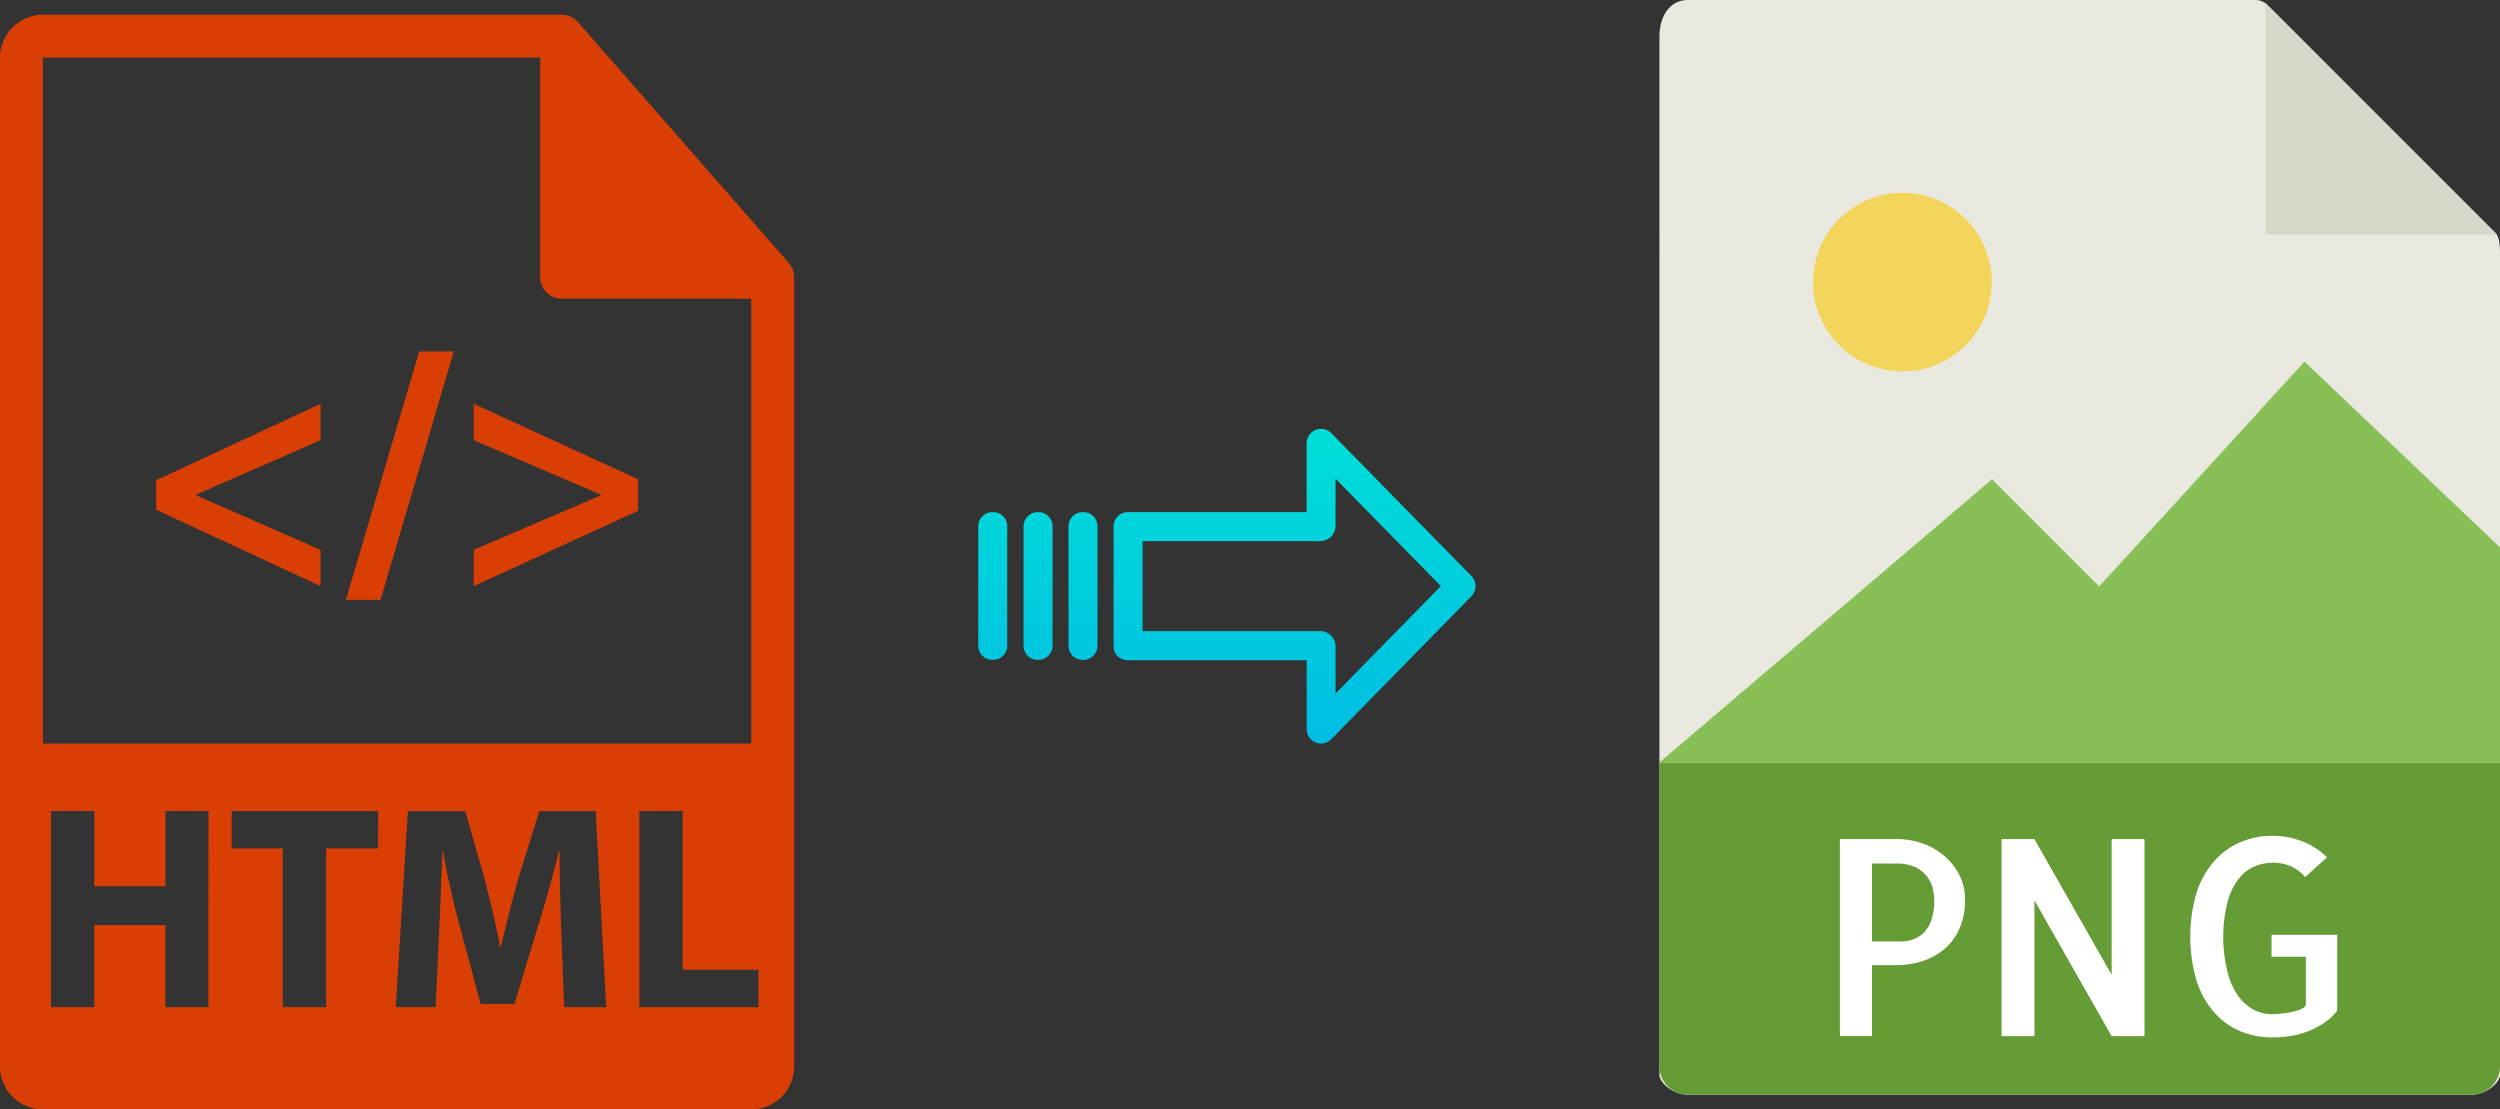 <svg xmlns="http://www.w3.org/2000/svg" xmlns:xlink="http://www.w3.org/1999/xlink" viewBox="0 0 456.74 202.68"><rect x="0" y="0" width="456.74" height="202.68" fill="#333333" stroke="none"/><defs><style>.cls-1{fill:#e9e9e0;}.cls-2{fill:#659c35;}.cls-3{fill:#d9d7ca;}.cls-4{fill:#fff;}.cls-5{fill:#f3d55b;}.cls-6{fill:#88c057;}.cls-7{fill:#d93e05;}.cls-8{fill:url(#linear-gradient);}.cls-9{fill:url(#linear-gradient-2);}.cls-10{fill:url(#linear-gradient-3);}.cls-11{fill:url(#linear-gradient-4);}</style><linearGradient id="linear-gradient" x1="236.5" y1="138.35" x2="236.5" y2="19.15" gradientTransform="matrix(1, 0, 0, -1, 0, 186.59)" gradientUnits="userSpaceOnUse"><stop offset="0" stop-color="#00efd1"/><stop offset="1" stop-color="#00acea"/></linearGradient><linearGradient id="linear-gradient-2" x1="197.85" y1="138.35" x2="197.85" y2="19.15" xlink:href="#linear-gradient"/><linearGradient id="linear-gradient-3" x1="189.6" y1="138.35" x2="189.6" y2="19.15" xlink:href="#linear-gradient"/><linearGradient id="linear-gradient-4" x1="181.36" y1="138.35" x2="181.36" y2="19.15" xlink:href="#linear-gradient"/></defs><title>html to png</title><g id="Layer_2" data-name="Layer 2"><g id="Layer_5_Image" data-name="Layer 5 Image"><path class="cls-1" d="M412,0H308.39c-2.89,0-5.22,2.34-5.22,6.88V196.43c0,1.23,2.33,3.57,5.22,3.57H451.51c2.89,0,5.23-2.34,5.23-3.57V46.35c0-2.49-.34-3.29-.92-3.88L414.26.92A3.14,3.14,0,0,0,412,0Z"/><path class="cls-2" d="M451.51,200H308.39a5.22,5.22,0,0,1-5.22-5.23V139.29H456.74v55.48A5.23,5.23,0,0,1,451.51,200Z"/><polygon class="cls-3" points="413.88 0.54 413.88 42.86 456.2 42.86 413.88 0.54"/><path class="cls-4" d="M342,189.29h-5.86v-36h10.35a14.52,14.52,0,0,1,4.54.73,12.25,12.25,0,0,1,4,2.2,11.39,11.39,0,0,1,2.88,3.54,9.8,9.8,0,0,1,1.1,4.66,12.71,12.71,0,0,1-.93,5,10.41,10.41,0,0,1-2.59,3.74,11.9,11.9,0,0,1-4,2.34,15.5,15.5,0,0,1-5.18.83H342v13Zm0-31.55V172h5.37a6.33,6.33,0,0,0,2.13-.37,5.39,5.39,0,0,0,1.93-1.19,6,6,0,0,0,1.41-2.32,10.89,10.89,0,0,0,.54-3.69,10.08,10.08,0,0,0-.25-2,5.66,5.66,0,0,0-1-2.2,5.84,5.84,0,0,0-2.12-1.76,7.93,7.93,0,0,0-3.62-.7H342Z"/><path class="cls-4" d="M391.79,153.3v36h-6l-14.11-24.81v24.81h-6v-36h6l14.11,24.8V153.3Z"/><path class="cls-4" d="M427,170.73v13.92a10.49,10.49,0,0,1-2.51,2.31,15.25,15.25,0,0,1-2.93,1.49,15.86,15.86,0,0,1-3.18.84,22.28,22.28,0,0,1-3.24.24,14.85,14.85,0,0,1-5.94-1.17,13.33,13.33,0,0,1-4.73-3.47,16.44,16.44,0,0,1-3.18-5.76,28.61,28.61,0,0,1,0-16,16.43,16.43,0,0,1,3.18-5.74,13.47,13.47,0,0,1,4.76-3.49,14.52,14.52,0,0,1,5.91-1.2,15.08,15.08,0,0,1,5.46,1,13.17,13.17,0,0,1,4.54,2.93l-4,3.61a7,7,0,0,0-2.69-2,8.05,8.05,0,0,0-3.12-.63,8.76,8.76,0,0,0-3.44.68,7.35,7.35,0,0,0-2.93,2.32,11.86,11.86,0,0,0-2,4.22,25.11,25.11,0,0,0-.78,6.35,26.4,26.4,0,0,0,.76,6.34,13.08,13.08,0,0,0,1.95,4.4,8.42,8.42,0,0,0,2.83,2.54,7.18,7.18,0,0,0,3.35.82c.36,0,.84,0,1.44-.07s1.2-.13,1.81-.24a11.88,11.88,0,0,0,1.73-.47,2.43,2.43,0,0,0,1.22-.83v-8.88H415v-4H427Z"/><circle class="cls-5" cx="347.56" cy="51.54" r="16.32"/><polygon class="cls-6" points="303.17 139.29 342.45 139.29 456.74 139.29 456.74 100 421.02 66.07 383.52 107.14 363.94 87.56 303.17 139.29"/></g><g id="Layer_2-2" data-name="Layer 2"><path class="cls-7" d="M145.06,50.6a3.94,3.94,0,0,0-.93-2.54L105.56,4l0,0a3.64,3.64,0,0,0-.77-.65l-.26-.16a4.64,4.64,0,0,0-.77-.32l-.22-.07a3.8,3.8,0,0,0-.89-.11H7.84A7.85,7.85,0,0,0,0,10.52V194.84a7.85,7.85,0,0,0,7.84,7.84H137.25a7.85,7.85,0,0,0,7.85-7.84V51C145.1,50.9,145.07,50.75,145.06,50.6ZM7.84,10.52H98.69V50.65a3.93,3.93,0,0,0,3.93,3.92h34.63v81.28H7.84ZM38.07,184H30.22V169h-13v15H9.33V148.17h7.91v13.76h13V148.17h7.85Zm31-29H59.58v29H51.67V155H42.32v-6.81H69.09Zm34,29-.52-13.7c-.15-4.31-.31-9.51-.31-14.72h-.15c-1.09,4.57-2.54,9.67-3.88,13.87L94,183.4H87.81l-3.72-13.87c-1.14-4.19-2.33-9.3-3.16-14h-.1c-.21,4.84-.37,10.36-.62,14.82L79.59,184H72.3l2.22-35.8H85l3.41,11.95c1.09,4.14,2.17,8.61,2.95,12.8h.15c1-4.14,2.17-8.87,3.31-12.85l3.72-11.9h10.29l1.91,35.8Zm35.52,0H116.81V148.17h7.91v29h13.85V184Z"/><polygon class="cls-7" points="28.52 93.12 58.56 107.08 58.56 100.45 35.84 90.5 35.84 90.37 58.56 80.42 58.56 73.78 28.52 87.74 28.52 93.12"/><polygon class="cls-7" points="63.2 109.58 69.52 109.58 82.91 64.21 76.59 64.21 63.2 109.58"/><polygon class="cls-7" points="86.54 80.42 109.77 90.37 109.77 90.5 86.54 100.45 86.54 107.08 116.58 93.31 116.58 87.55 86.54 73.78 86.54 80.42"/></g><g id="Layer_3" data-name="Layer 3"><path class="cls-8" d="M243.2,79.11a2.62,2.62,0,0,0-3.7,0,2.59,2.59,0,0,0-.79,1.91V93.56H206.1a2.6,2.6,0,0,0-2.65,2.55v22a2.5,2.5,0,0,0,.77,1.8,2.65,2.65,0,0,0,1.88.7h32.62v12.59a2.62,2.62,0,0,0,1.62,2.45,2.57,2.57,0,0,0,1,.2,2.65,2.65,0,0,0,1.89-.8l25.59-26.11a2.65,2.65,0,0,0,0-3.71ZM244,126.7v-8.63a2.8,2.8,0,0,0-2.7-2.77H208.74V98.86h32.56a2.8,2.8,0,0,0,2.7-2.77V87.46l19.24,19.62Z"/><path class="cls-9" d="M197.86,93.56h0a2.6,2.6,0,0,0-2.65,2.55v0l0,21.89a2.58,2.58,0,0,0,2.59,2.56h.06a2.6,2.6,0,0,0,2.65-2.55v0l0-21.89a2.58,2.58,0,0,0-2.59-2.56Z"/><path class="cls-10" d="M189.61,93.56h0A2.6,2.6,0,0,0,187,96.11V118a2.57,2.57,0,0,0,2.58,2.56h.07a2.61,2.61,0,0,0,2.65-2.55V96.12a2.57,2.57,0,0,0-2.58-2.56Z"/><path class="cls-11" d="M181.37,93.56h0a2.6,2.6,0,0,0-2.65,2.55v0l0,21.89a2.58,2.58,0,0,0,2.59,2.56h.06a2.6,2.6,0,0,0,2.65-2.55v0l0-21.89a2.58,2.58,0,0,0-2.59-2.56Z"/></g></g></svg>